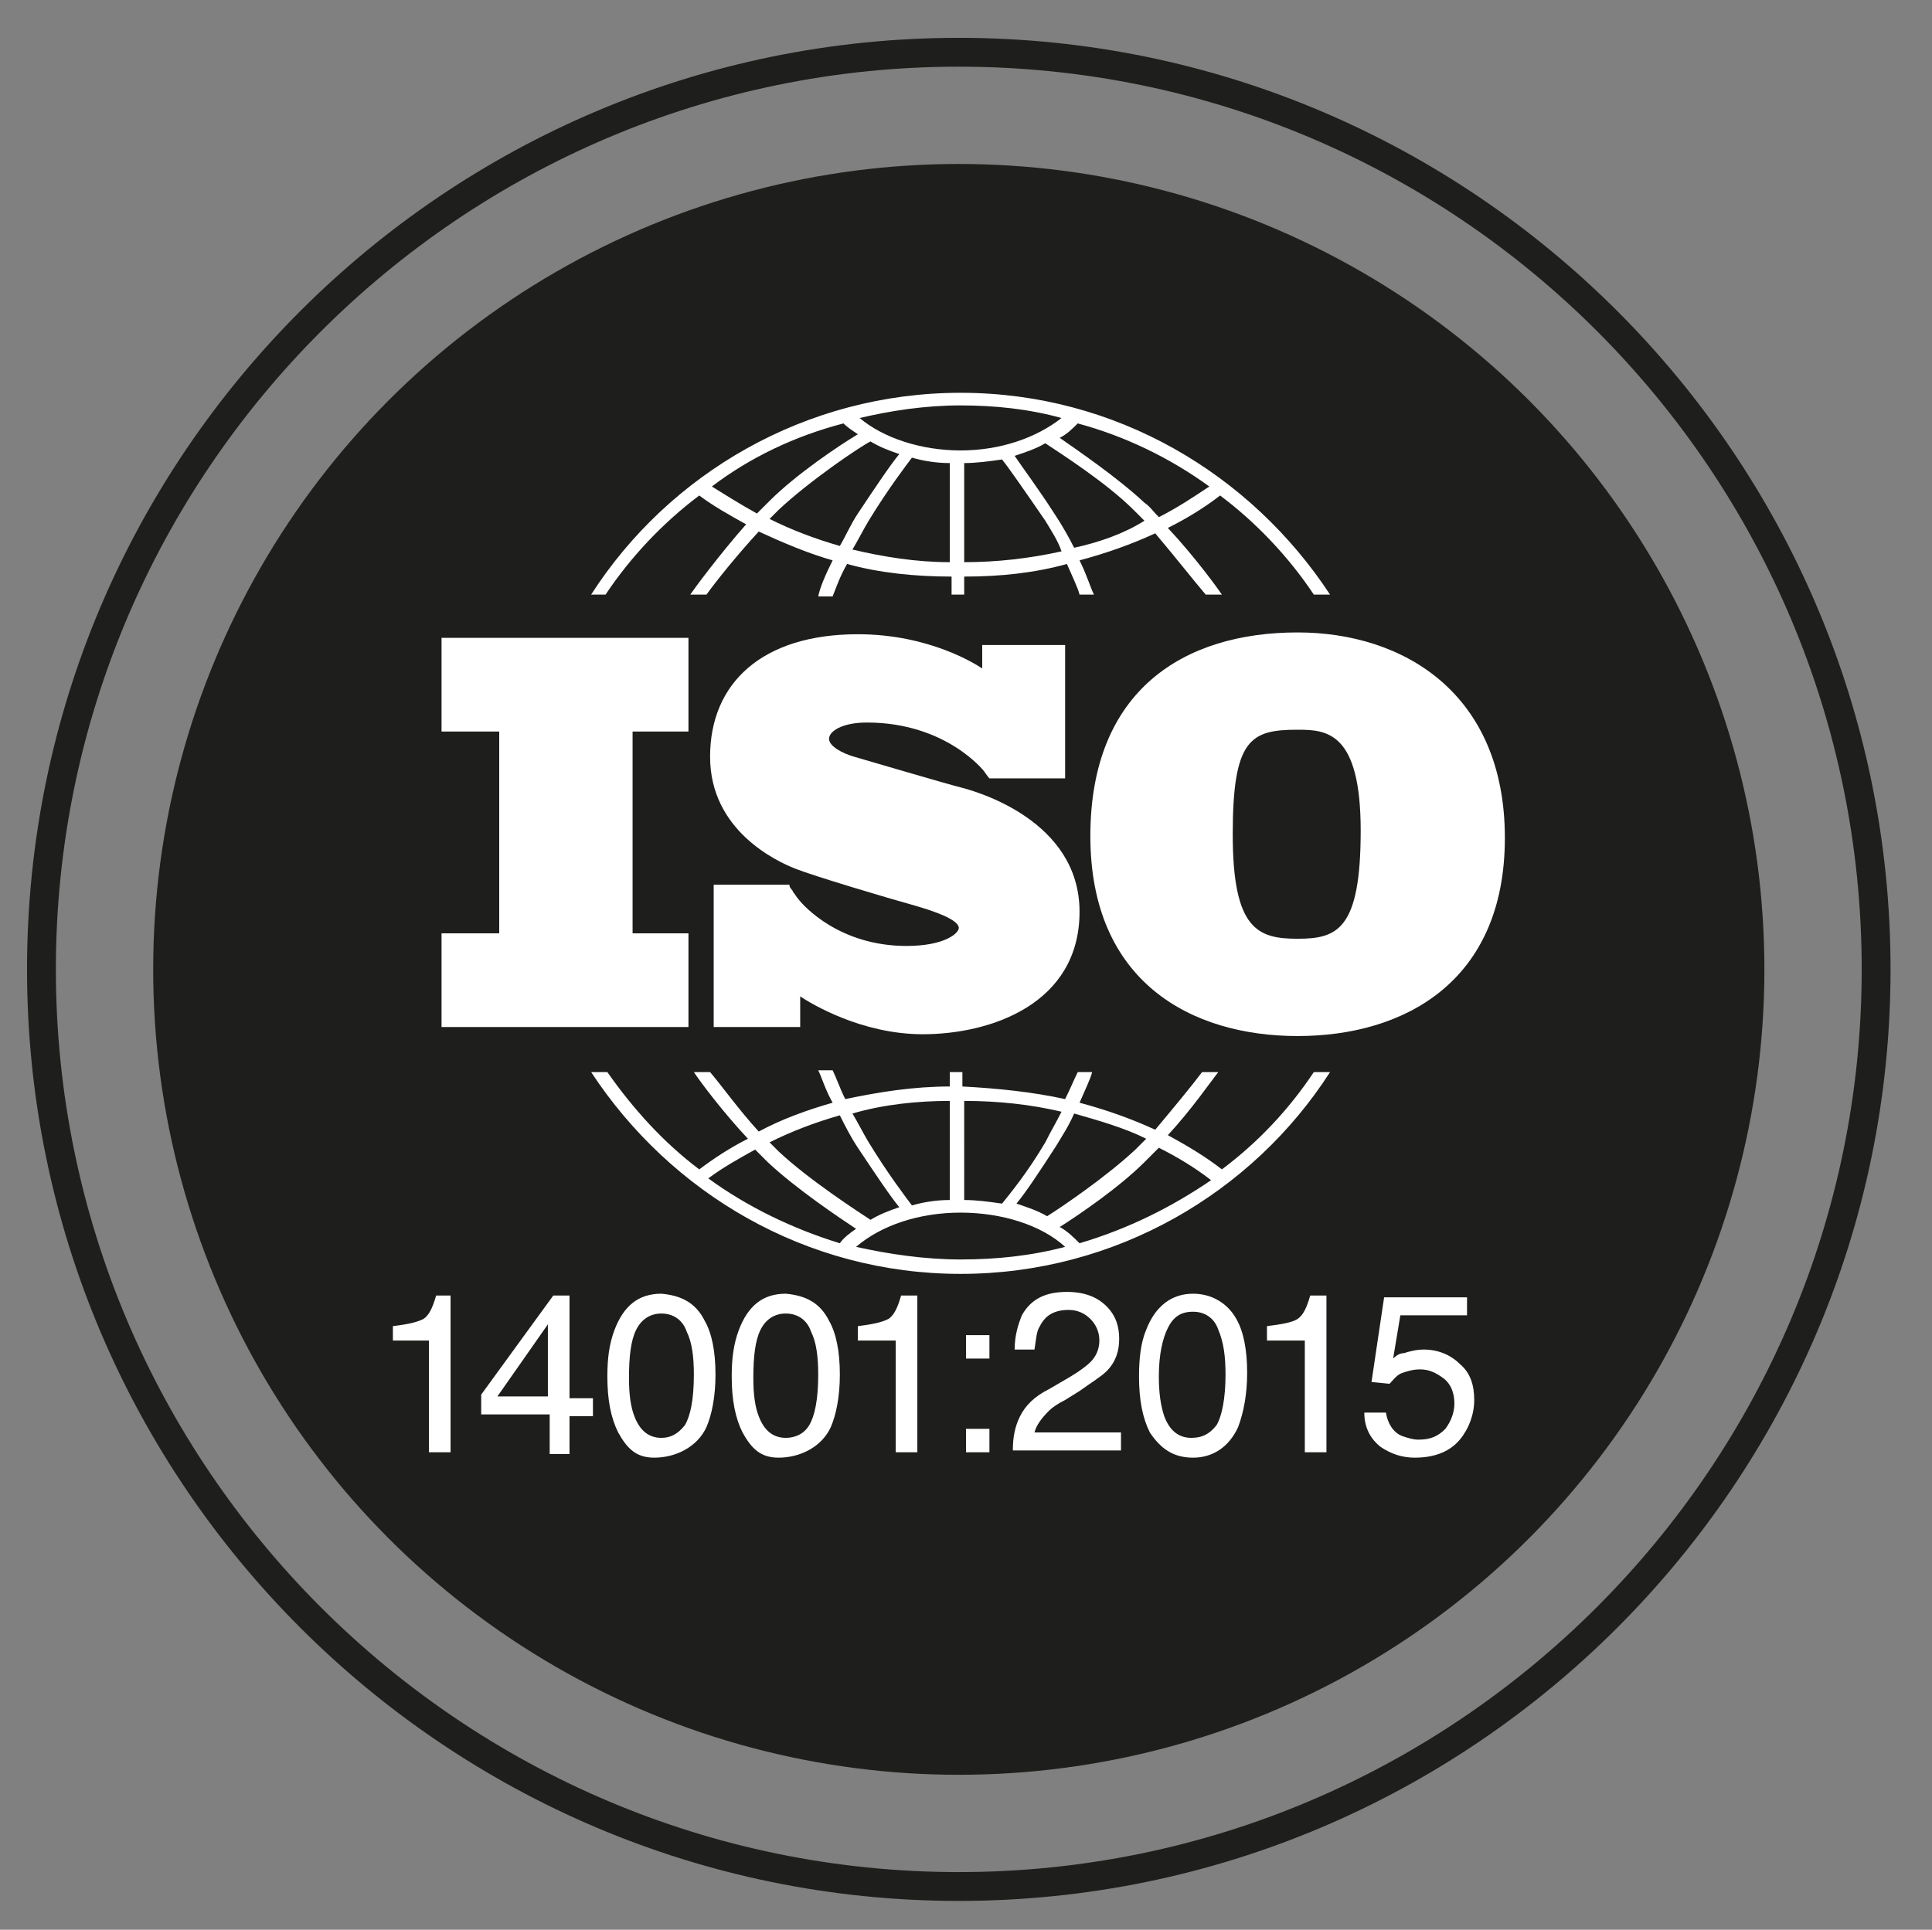 <?xml version="1.0" encoding="utf-8"?>
<!-- Generator: Adobe Illustrator 24.1.2, SVG Export Plug-In . SVG Version: 6.00 Build 0)  -->
<svg version="1.1" id="Laag_1" xmlns="http://www.w3.org/2000/svg" xmlns:xlink="http://www.w3.org/1999/xlink" x="0px" y="0px"
	 viewBox="0 0 107.2 107.1" style="enable-background:new 0 0 107.2 107.1;" xml:space="preserve">
<rect x="0" y="0" width="107.2" height="107.1" fill="#808080" stroke="none"/>
<style type="text/css">
	.st0{fill:#1E1E1C;}
	.st1{fill:#FFFFFF;}
</style>
<circle class="st0" cx="53.2" cy="53.8" r="44.7"/>
<polygon class="st1" points="38.2,40.6 38.2,35.4 24.5,35.4 24.5,40.6 27.7,40.6 27.7,51.8 24.5,51.8 24.5,57 38.2,57 38.2,51.8 
	35.1,51.8 35.1,40.6 "/>
<path class="st1" d="M53.3,43.7c-0.8-0.2-5.2-1.5-5.9-1.7s-1.4-0.6-1.4-1c0-0.4,0.7-0.9,2.1-0.9c4.4,0,6.5,2.7,6.5,2.7
	s0.2,0.3,0.3,0.4h4.2v-7.4h-4.6v1.3c-0.3-0.2-2.9-1.9-6.9-1.9c-5.3,0-8.2,2.7-8.2,6.8s3.7,5.8,4.7,6.2c1,0.4,5,1.6,6.8,2.1
	c1.7,0.5,2.3,0.9,2.3,1.2s-0.8,1-2.9,1c-3.7,0-5.7-2.2-6-2.6v0c-0.1-0.1-0.2-0.3-0.3-0.4c0-0.1-0.2-0.2-0.2-0.4h-4.2V57h4.8v-1.7
	c0.6,0.4,3.4,2.1,6.8,2.1c3.8,0,8.7-1.7,8.7-6.8S54.1,43.9,53.3,43.7z"/>
<path class="st1" d="M72,35.1c-6.3,0-11.5,3.2-11.5,11.3S66.1,57.5,72,57.5c5.9,0,11.5-3,11.5-11S77.9,35.1,72,35.1z M72,52.1
	c-2.2,0-3.6-0.5-3.6-5.8c0-5.3,1-5.8,3.6-5.8c1.6,0,3.5,0.1,3.5,5.6S74.2,52.1,72,52.1z"/>
<g>
	<path class="st1" d="M33.6,33c1.4-2.1,3.2-4,5.2-5.5c0.8,0.6,1.7,1.1,2.6,1.6c-1.5,1.7-2.9,3.6-3.1,3.9h0.9
		c0.5-0.7,1.7-2.2,2.9-3.5c1.3,0.6,2.7,1.2,4.1,1.6c-0.4,0.8-0.7,1.5-0.8,2h0.8c0.2-0.5,0.4-1.1,0.8-1.8c1.8,0.5,3.8,0.7,5.8,0.7v1
		h0.7v-1c2,0,3.9-0.2,5.7-0.7c0.3,0.7,0.6,1.3,0.7,1.7h0.8c-0.2-0.4-0.4-1.1-0.8-1.9c1.5-0.4,2.9-0.9,4.2-1.5
		c1.1,1.3,2.2,2.7,2.8,3.4h0.9c-0.2-0.3-1.5-2.1-3-3.7c1-0.5,2-1.1,2.9-1.8c2,1.5,3.8,3.4,5.2,5.5h0.9c-4.4-6.7-11.9-11.2-20.5-11.2
		S37.1,26.3,32.8,33L33.6,33L33.6,33z M46.6,30.3c-1.4-0.4-2.7-0.9-3.9-1.5c0.2-0.2,0.3-0.3,0.5-0.5c1.7-1.6,4.5-3.5,5.1-3.8
		c0.5,0.3,1,0.5,1.6,0.7c-0.5,0.6-1.3,1.8-2.3,3.3C47.2,29.1,46.9,29.8,46.6,30.3z M52.7,31.2c-1.9,0-3.7-0.3-5.4-0.7
		c0.3-0.5,0.6-1.1,0.9-1.6c1.1-1.8,2.1-3.1,2.4-3.5c0.7,0.2,1.4,0.3,2.1,0.3L52.7,31.2L52.7,31.2z M53.5,31.2v-5.5
		c0.7,0,1.4-0.1,2.1-0.2c0.4,0.5,1.3,1.8,2.4,3.4c0.3,0.5,0.7,1.1,0.9,1.7C57.1,31,55.3,31.2,53.5,31.2z M59.6,30.4
		c-0.3-0.6-0.7-1.3-1.1-1.9c-0.9-1.4-1.8-2.6-2.2-3.2c0.6-0.2,1.2-0.4,1.7-0.7c0.9,0.6,3.4,2.2,4.9,3.7c0.2,0.2,0.4,0.4,0.6,0.6
		C62.4,29.6,61,30.1,59.6,30.4z M67.1,27c-0.9,0.6-1.8,1.2-2.8,1.7c-0.3-0.3-0.5-0.6-0.8-0.8c-1.5-1.4-3.7-2.9-4.7-3.6
		c0.4-0.2,0.7-0.5,1-0.8C62.4,24.2,64.9,25.4,67.1,27z M53.3,22.5c1.9,0,3.8,0.2,5.6,0.7c-1.4,1.1-3.4,1.8-5.6,1.8
		c-2.2,0-4.3-0.7-5.6-1.8C49.4,22.8,51.3,22.5,53.3,22.5z M46.8,23.5c0.2,0.2,0.5,0.4,0.8,0.6c-1,0.6-3.4,2.2-4.9,3.7
		c-0.2,0.2-0.5,0.5-0.7,0.7c-0.9-0.5-1.7-1-2.5-1.5C41.6,25.4,44.1,24.2,46.8,23.5z"/>
	<path class="st1" d="M72.9,59.5c-1.4,2.1-3.1,3.9-5.1,5.4c-0.9-0.7-1.9-1.3-3-1.9c1.3-1.4,2.4-3,2.8-3.5h-0.9
		c-0.6,0.8-1.6,2-2.6,3.2c-1.3-0.6-2.7-1.1-4.2-1.5c0.3-0.7,0.6-1.3,0.7-1.7h-0.8c-0.2,0.4-0.4,0.9-0.7,1.5
		c-1.8-0.4-3.8-0.6-5.7-0.7v-0.8h-0.7v0.8c-2,0-3.9,0.3-5.8,0.7c-0.3-0.6-0.5-1.2-0.7-1.6h-0.8c0.2,0.4,0.4,1.1,0.8,1.8
		c-1.4,0.4-2.8,0.9-4.1,1.6c-1.1-1.2-2.1-2.6-2.7-3.3h-0.9c0.4,0.6,1.6,2.2,3,3.7c-1,0.5-1.9,1.1-2.7,1.7c-2-1.5-3.7-3.4-5.1-5.4
		h-0.9c4.4,6.7,11.9,11.2,20.5,11.2c8.6,0,16.2-4.5,20.5-11.2L72.9,59.5L72.9,59.5z M59.6,61.8c1.4,0.4,2.8,0.8,4,1.4
		c-0.2,0.2-0.4,0.4-0.6,0.6c-1.6,1.5-4.1,3.2-4.9,3.7c-0.5-0.3-1.1-0.5-1.7-0.7c0.5-0.6,1.3-1.8,2.2-3.2
		C58.9,63.1,59.3,62.5,59.6,61.8z M53.5,61.1c1.9,0,3.7,0.2,5.4,0.6c-0.3,0.6-0.6,1.1-0.9,1.7c-1,1.7-2,2.9-2.4,3.4
		c-0.7-0.1-1.4-0.2-2.1-0.2L53.5,61.1L53.5,61.1z M52.7,61.1v5.5c-0.7,0-1.4,0.1-2.1,0.3c-0.3-0.4-1.3-1.7-2.4-3.5
		c-0.3-0.5-0.6-1.1-0.9-1.6C49,61.3,50.9,61.1,52.7,61.1z M46.6,61.9c0.3,0.6,0.6,1.2,1,1.8c1,1.5,1.8,2.7,2.3,3.3
		c-0.6,0.2-1.1,0.4-1.6,0.7c-0.6-0.4-3.4-2.2-5.1-3.8c-0.2-0.2-0.3-0.3-0.5-0.5C43.9,62.8,45.2,62.3,46.6,61.9z M39.3,65.4
		c0.8-0.6,1.7-1.1,2.6-1.6c0.2,0.2,0.5,0.5,0.7,0.7c1.6,1.5,4,3.1,4.9,3.7c-0.3,0.2-0.7,0.5-0.9,0.8C44,68.2,41.5,67,39.3,65.4z
		 M53.3,69.9c-2,0-4-0.3-5.8-0.7c1.4-1.2,3.5-1.9,5.8-1.9c2.3,0,4.5,0.7,5.8,1.9C57.2,69.7,55.3,69.9,53.3,69.9z M59.9,69
		c-0.3-0.3-0.7-0.7-1.1-0.9c1.1-0.7,3.3-2.2,4.7-3.6c0.3-0.3,0.5-0.5,0.8-0.8c1,0.5,2,1.1,2.9,1.8C65,67,62.6,68.2,59.9,69z"/>
</g>
<g>
	<path class="st1" d="M53.6,74.1h1.3v1.3h-1.3V74.1z M53.6,79.3h1.3v1.3h-1.3V79.3z"/>
	<path class="st1" d="M56.6,78.6c0.3-0.6,0.8-1.1,1.6-1.5l1.2-0.7c0.5-0.3,0.9-0.6,1.1-0.8c0.3-0.3,0.5-0.7,0.5-1.2
		c0-0.5-0.2-0.9-0.5-1.2c-0.3-0.3-0.7-0.5-1.2-0.5c-0.8,0-1.3,0.3-1.6,0.9c-0.2,0.3-0.2,0.7-0.3,1.3h-1.1c0-0.8,0.2-1.4,0.4-1.9
		c0.5-0.9,1.3-1.3,2.5-1.3c1,0,1.7,0.3,2.2,0.8c0.5,0.5,0.7,1.1,0.7,1.8c0,0.7-0.2,1.3-0.7,1.8c-0.3,0.3-0.8,0.6-1.5,1.1l-0.8,0.5
		c-0.4,0.2-0.7,0.4-0.9,0.6c-0.4,0.4-0.7,0.8-0.8,1.2h4.8v1h-6C56.2,79.8,56.3,79.2,56.6,78.6z"/>
	<path class="st1" d="M68.6,73.2c0.4,0.7,0.6,1.7,0.6,3c0,1.2-0.2,2.2-0.5,3c-0.5,1.1-1.4,1.7-2.5,1.7c-1.1,0-1.8-0.5-2.4-1.4
		c-0.4-0.8-0.6-1.8-0.6-3.1c0-1,0.1-1.9,0.4-2.6c0.5-1.3,1.4-2,2.6-2C67.2,71.8,68.1,72.3,68.6,73.2z M67.5,79.1
		c0.3-0.5,0.5-1.5,0.5-2.8c0-1-0.1-1.8-0.4-2.5c-0.2-0.6-0.7-1-1.4-1c-0.7,0-1.1,0.3-1.4,0.9c-0.3,0.6-0.5,1.5-0.5,2.7
		c0,0.9,0.1,1.6,0.3,2.2c0.3,0.8,0.8,1.2,1.5,1.2C66.7,79.8,67.1,79.6,67.5,79.1z"/>
	<path class="st1" d="M70.3,74.4v-0.8c0.8-0.1,1.4-0.2,1.7-0.4c0.3-0.2,0.5-0.6,0.7-1.3h0.9v8.7h-1.2v-6.2L70.3,74.4L70.3,74.4z"/>
	<path class="st1" d="M76.9,78.4c0.1,0.6,0.4,1.1,0.9,1.3c0.3,0.1,0.6,0.2,0.9,0.2c0.7,0,1.1-0.2,1.5-0.6c0.3-0.4,0.5-0.9,0.5-1.4
		c0-0.6-0.2-1.1-0.6-1.4s-0.8-0.5-1.3-0.5c-0.4,0-0.7,0.1-1,0.2c-0.3,0.1-0.5,0.4-0.7,0.6l-1-0.1l0.7-4.7h4.6V73h-3.7l-0.4,2.4
		c0.2-0.2,0.4-0.3,0.6-0.3c0.3-0.1,0.7-0.2,1.1-0.2c0.8,0,1.5,0.3,2,0.8c0.6,0.5,0.8,1.2,0.8,2c0,0.8-0.3,1.6-0.8,2.2
		c-0.5,0.6-1.3,1-2.5,1c-0.7,0-1.3-0.2-1.9-0.6c-0.5-0.4-0.9-1-0.9-1.9L76.9,78.4L76.9,78.4z"/>
</g>
<path class="st0" d="M53.2,105.5c-28.5,0-51.7-23.2-51.7-51.7S24.7,2.1,53.2,2.1s51.7,23.2,51.7,51.7S81.7,105.5,53.2,105.5z
	 M53.2,3.7C25.6,3.7,3.1,26.2,3.1,53.8s22.5,50.1,50.1,50.1s50.1-22.5,50.1-50.1S80.9,3.7,53.2,3.7z"/>
<g>
	<path class="st1" d="M21.8,74.4v-0.8c0.8-0.1,1.3-0.2,1.7-0.4c0.3-0.2,0.5-0.6,0.7-1.3H25v8.7h-1.2v-6.2H21.8z"/>
	<path class="st1" d="M30.5,80.6v-2.1h-3.8v-1.1l4-5.5h0.9v5.7h1.3v1h-1.3v2.1H30.5z M30.4,77.5v-4l-2.8,4H30.4z"/>
	<path class="st1" d="M39.1,73.3c0.4,0.7,0.6,1.7,0.6,3c0,1.2-0.2,2.2-0.5,2.9c-0.5,1.1-1.7,1.7-2.9,1.7c-1,0-1.5-0.5-2-1.4
		c-0.4-0.8-0.6-1.8-0.6-3.1c0-1,0.1-1.8,0.4-2.6c0.5-1.3,1.3-2,2.6-2C37.8,71.9,38.6,72.3,39.1,73.3z M38,79.1
		c0.3-0.5,0.5-1.4,0.5-2.8c0-1-0.1-1.8-0.4-2.4c-0.2-0.6-0.7-1-1.4-1c-0.6,0-1.1,0.3-1.4,0.9c-0.3,0.6-0.4,1.5-0.4,2.7
		c0,0.9,0.1,1.6,0.3,2.1c0.3,0.8,0.8,1.2,1.5,1.2C37.2,79.8,37.6,79.6,38,79.1z"/>
	<path class="st1" d="M46,73.3c0.4,0.7,0.6,1.7,0.6,3c0,1.2-0.2,2.2-0.5,2.9c-0.5,1.1-1.7,1.7-2.9,1.7c-1,0-1.5-0.5-2-1.4
		c-0.4-0.8-0.6-1.8-0.6-3.1c0-1,0.1-1.8,0.4-2.6c0.5-1.3,1.3-2,2.6-2C44.7,71.9,45.5,72.3,46,73.3z M44.9,79.1
		c0.3-0.5,0.5-1.4,0.5-2.8c0-1-0.1-1.8-0.4-2.4c-0.2-0.6-0.7-1-1.4-1c-0.6,0-1.1,0.3-1.4,0.9c-0.3,0.6-0.4,1.5-0.4,2.7
		c0,0.9,0.1,1.6,0.3,2.1c0.3,0.8,0.8,1.2,1.5,1.2C44.1,79.8,44.6,79.6,44.9,79.1z"/>
	<path class="st1" d="M47.6,74.4v-0.8c0.8-0.1,1.3-0.2,1.7-0.4c0.3-0.2,0.5-0.6,0.7-1.3h0.9v8.7h-1.2v-6.2H47.6z"/>
</g>
</svg>
